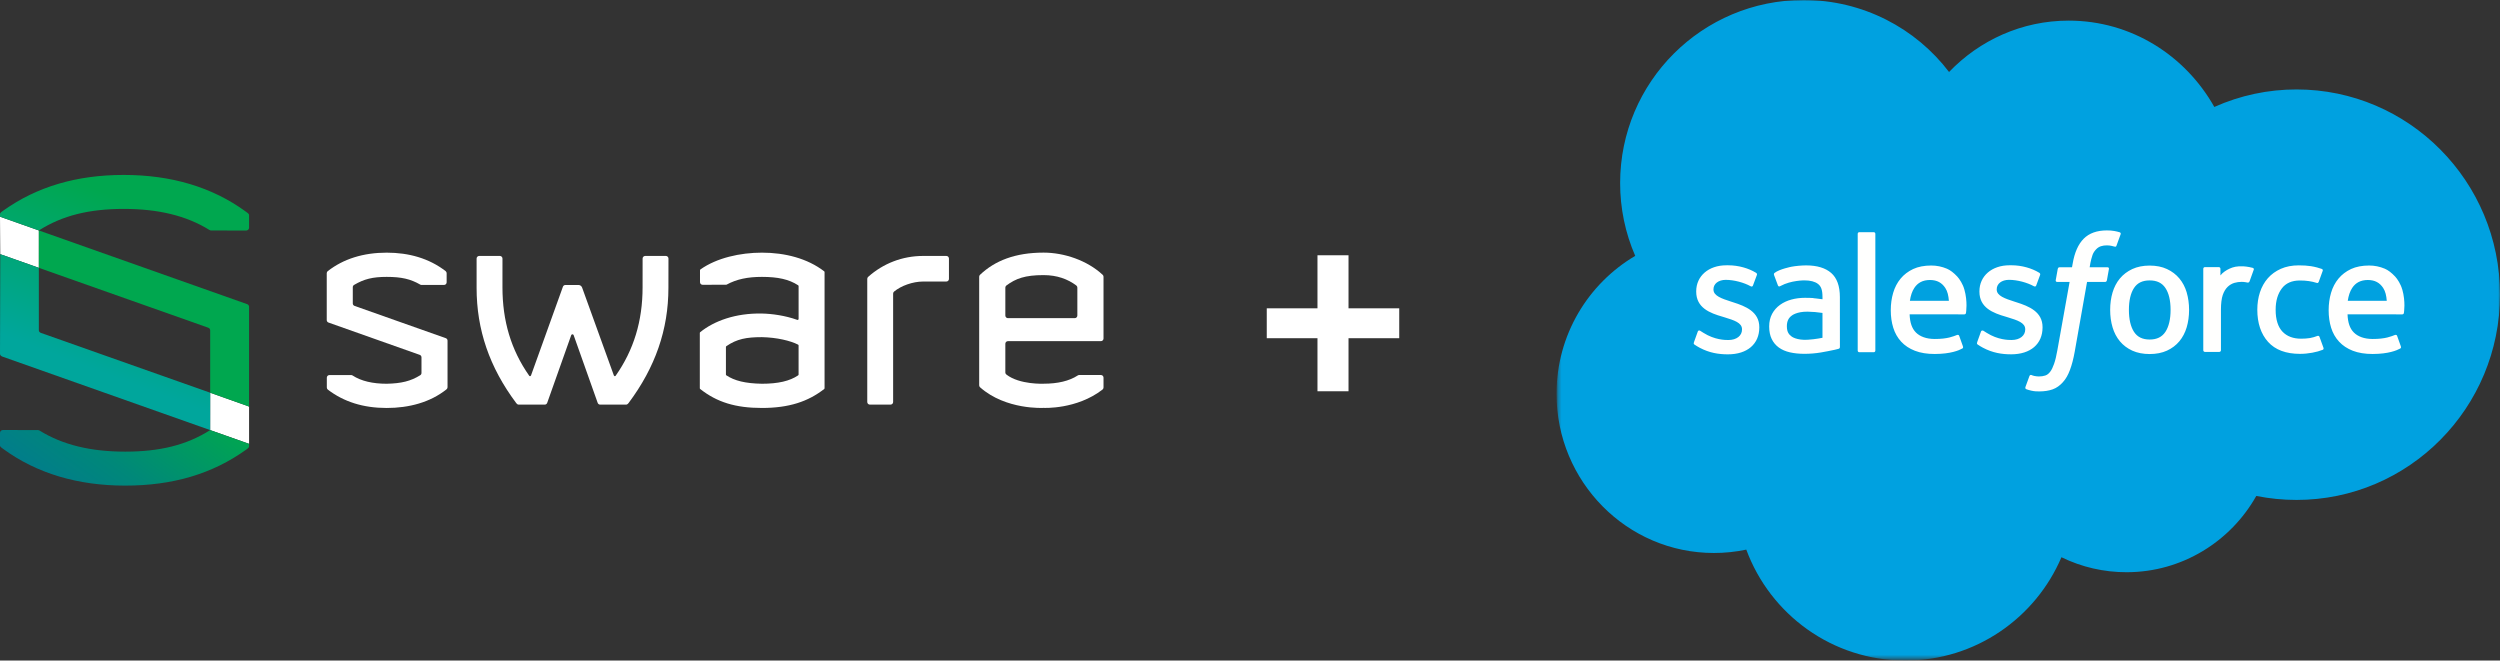 <?xml version="1.0" encoding="UTF-8"?>
<svg id="Layer_1" data-name="Layer 1" xmlns="http://www.w3.org/2000/svg" xmlns:xlink="http://www.w3.org/1999/xlink" viewBox="0 0 750 198.166">
  <rect x="0" y="0" width="750" height="198.166" fill="#333333" stroke="none"/>
  <defs>
    <style>
      .cls-1 {
        mask: url(#mask);
      }

      .cls-2 {
        fill: #fffffe;
      }

      .cls-2, .cls-3, .cls-4 {
        fill-rule: evenodd;
      }

      .cls-5 {
        fill: url(#New_Gradient_Swatch_1-2);
      }

      .cls-3, .cls-6 {
        fill: #fff;
      }

      .cls-4 {
        fill: #00a1e0;
      }

      .cls-7 {
        fill: url(#linear-gradient);
      }

      .cls-8 {
        fill: url(#New_Gradient_Swatch_2);
      }

      .cls-9 {
        fill: url(#New_Gradient_Swatch_1);
      }
    </style>
    <linearGradient id="New_Gradient_Swatch_2" data-name="New Gradient Swatch 2" x1="57.386" y1="104.33" x2="23.809" y2="150.436" gradientUnits="userSpaceOnUse">
      <stop offset=".196" stop-color="#00a74f"/>
      <stop offset=".228" stop-color="#00a551"/>
      <stop offset=".731" stop-color="#008879"/>
      <stop offset=".993" stop-color="#017e89"/>
    </linearGradient>
    <linearGradient id="linear-gradient" x1="43.947" y1="94.507" x2="10.37" y2="140.613" gradientUnits="userSpaceOnUse">
      <stop offset=".196" stop-color="#00a74f"/>
      <stop offset=".218" stop-color="#00a551"/>
      <stop offset=".572" stop-color="#008879"/>
      <stop offset=".756" stop-color="#017e89"/>
    </linearGradient>
    <linearGradient id="New_Gradient_Swatch_1" data-name="New Gradient Swatch 1" x1="48.231" y1="58.56" x2="28.436" y2="110.93" gradientUnits="userSpaceOnUse">
      <stop offset=".093" stop-color="#00a74f"/>
      <stop offset="1" stop-color="#00a69c"/>
    </linearGradient>
    <linearGradient id="New_Gradient_Swatch_1-2" data-name="New Gradient Swatch 1" x1="41.285" y1="55.934" x2="21.489" y2="108.304" xlink:href="#New_Gradient_Swatch_1"/>
    <mask id="mask" x="466.951" y="-.054" width="283.216" height="198.22" maskUnits="userSpaceOnUse">
      <g id="b">
        <path id="a" class="cls-3" d="M467.263-.054h282.904v197.616h-282.904V-.054Z"/>
      </g>
    </mask>
  </defs>
  <g>
    <g>
      <path class="cls-6" d="M276.952,84.459c-3.122,0-6.66,1.28-8.742,3.025-.176.148-.271.369-.271.598v32.521c0,.432-.35.783-.783.783h-6.196c-.432,0-.783-.35-.783-.783v-36.943c0-.225.095-.443.263-.593,4.528-4.043,10.295-6.285,16.51-6.285h6.952c.432,0,.783.35.783.783v6.112c0,.432-.35.783-.783.783h-6.952Z"/>
      <path class="cls-6" d="M239.579,103.662c0-.115-.06-.221-.163-.274-2.274-1.173-6.376-2.153-10.834-2.243-4.684,0-7.523.543-10.667,2.699-.085.058-.137.157-.137.26v8.243c0,.106.052.206.14.264,2.447,1.614,5.636,2.422,10.663,2.514,4.85,0,8.352-.809,10.86-2.515.086-.058.136-.157.136-.26v-8.685ZM210.783,85.436c-.432,0-.783-.35-.783-.783v-3.569c0-.101.048-.196.13-.254,4.909-3.476,11.944-5.033,18.452-5.033,6.96,0,13.652,1.742,18.664,5.59.077.059.122.151.122.248v34.826c0,.095-.044.187-.12.245-4.815,3.759-10.533,5.684-18.666,5.684-7.952,0-13.518-1.743-18.519-5.683-.075-.059-.119-.15-.119-.245v-16.567c0-.094.042-.184.115-.243,4.194-3.395,10.654-5.75,18.524-5.591,3.03.061,6.992.607,10.592,1.902.197.071.404-.072.404-.281v-9.837c0-.106-.054-.206-.142-.264-2.767-1.795-6.069-2.515-10.854-2.515-4.256,0-7.553.674-10.597,2.318-.042.023-.089.035-.137.035l-7.065.017Z"/>
    </g>
    <path class="cls-6" d="M142.981,77.565c0-.432.35-.783.783-.783h6.196c.432,0,.783.35.783.783l-.005,8.622c0,10.124,2.592,18.804,8.028,26.538.06.085.143.131.234.131s.174-.047.234-.131c.025-.035.049-.071.074-.107l9.568-26.604c.111-.311.406-.519.737-.519l3.919-.004c.493,0,.932.309,1.098.773l9.524,26.353c.025.035.049.071.073.107.059.085.143.131.234.131s.174-.047.234-.131c5.436-7.734,8.079-16.415,8.079-26.538l.006-8.622c0-.432.35-.783.783-.783h6.196c.432,0,.783.35.783.783l-.017,8.799c0,12.536-3.94,23.84-11.955,34.554,0,0-.352.469-.684.469h-7.84c-.331,0-.627-.209-.738-.521l-7.214-20.324c-.121-.341-.603-.341-.724,0l-7.211,20.324c-.111.312-.406.521-.738.521h-7.889c-.332,0-.684-.487-.684-.487-8.015-10.714-11.866-21.999-11.866-34.536v-8.799Z"/>
    <path class="cls-6" d="M133.995,84.698c0,.432-.35.783-.783.783l-6.745.007c-.136,0-.27-.037-.388-.105-2.915-1.691-5.687-2.317-10.07-2.317-4.201,0-6.78.634-9.785,2.409-.238.141-.387.404-.387.681v4.872c0,.331.208.626.519.737l27.385,9.689c.311.111.519.406.519.737v13.978c0,.24-.108.471-.296.622-4.899,3.925-11.289,5.601-17.956,5.601-7.024,0-12.855-1.841-17.652-5.503-.196-.149-.309-.384-.309-.63v-2.96c0-.43.346-.779.776-.782h6.519c.15-.001.294.043.42.124,2.59,1.684,6.063,2.483,10.246,2.483,4.378-.09,7.214-.779,10.069-2.56.229-.143.369-.4.369-.67v-4.697c0-.331-.209-.627-.521-.738l-27.38-9.696c-.312-.111-.521-.406-.521-.738v-14.064c0-.243.111-.476.303-.626,4.706-3.663,10.658-5.538,17.682-5.538,6.665,0,12.704,1.699,17.678,5.537.194.15.307.383.307.628v2.736Z"/>
    <path class="cls-6" d="M302.383,102.343h27.89c.432,0,.783-.351.783-.783v-18.536c0-.219-.089-.431-.25-.58-4.642-4.323-11.555-6.66-17.733-6.66-8.511,0-14.612,2.426-19.073,6.661-.157.149-.244.358-.244.574v32.572c0,.227.098.446.267.596,7.74,6.861,19.05,6.176,19.05,6.176.007.008,9.927.518,17.674-5.488.194-.151.309-.384.309-.63v-2.96c0-.43-.346-.779-.776-.782h-6.519c-.15-.001-.294.043-.42.124-2.59,1.684-6.063,2.483-10.246,2.483-.002,0-7.176.337-11.16-2.732-.203-.157-.335-.392-.335-.649v-8.604c0-.432.351-.783.783-.783ZM301.6,86.28c0-.248.117-.486.317-.634,2.811-2.076,5.557-3.115,11.156-3.115,4.049,0,7.27,1.204,9.821,3.117.197.148.31.382.31.628v8.387c0,.432-.351.783-.783.783h-20.038c-.432,0-.783-.351-.783-.783v-8.383Z"/>
    <g>
      <polygon class="cls-6" points="11.658 69.138 0 65.01 .083 76.259 11.652 80.348 11.658 69.138"/>
      <polygon class="cls-6" points="63.053 129.028 74.722 133.157 74.722 121.968 63.059 117.818 63.053 129.028"/>
    </g>
    <g>
      <path class="cls-8" d="M74.722,133.157l-11.669-4.13c-7.091,4.527-15.216,6.465-25.496,6.465s-18.751-2.014-25.688-6.324c-.144-.09-.313-.138-.486-.139l-10.474-.033c-.501-.002-.908.376-.908.841v3.793c0,.258.211.493.429.653l.614.448c9.964,7.267,22.25,10.952,36.514,10.952s26.132-3.517,36.233-10.749l.49-.357c.219-.159.442-.446.442-.704v-.717Z"/>
      <path class="cls-7" d="M74.138,91.243l-62.487-22.107v11.212l50.824,17.963c.351.124.583.437.583.786v18.721l11.663,4.15v-29.938c0-.349-.232-.662-.583-.786Z"/>
    </g>
    <path class="cls-9" d="M63.059,117.818l-50.824-17.963c-.351-.124-.583-.437-.583-.786v-18.721L.083,76.259l-.083,29.908c0,.349.315.669.666.793l62.386,22.067.006-11.209Z"/>
    <path class="cls-5" d="M1.093,63.107c10.047-7.114,21.901-10.626,36.061-10.626,14.264,0,26.55,3.685,36.514,10.952l.592.431c.219.159.462.415.462.673v3.79c0,.466-.407.843-.908.841l-10.489-.033c-.173,0-.342-.049-.486-.139-6.937-4.31-15.397-6.324-25.685-6.324s-18.405,1.939-25.496,6.466l-11.658-4.128v-.756c0-.258.209-.505.428-.664l.665-.483Z"/>
  </g>
  <path class="cls-6" d="M395.243,101.463h-15.214v-8.968h15.214v-15.915h9.313v15.915h15.214v8.968h-15.214v15.915h-9.313v-15.915Z"/>
  <g>
    <g class="cls-1">
      <path class="cls-4" d="M584.73,21.58c9.132-9.506,21.842-15.393,35.883-15.393,18.722,0,34.947,10.401,43.684,25.898,7.755-3.467,16.155-5.257,24.65-5.252,33.699,0,61.053,27.562,61.053,61.573s-27.354,61.573-61.053,61.573c-4.119,0-8.133-.414-12.065-1.196-7.645,13.625-22.258,22.882-38.899,22.882-6.775.013-13.464-1.524-19.554-4.493-7.749,18.202-25.794,30.995-46.804,30.995-21.946,0-40.563-13.833-47.74-33.283-3.194.674-6.45,1.013-9.714,1.011-26.106,0-47.22-21.426-47.22-47.74,0-17.681,9.506-33.075,23.61-41.395-2.992-6.893-4.532-14.328-4.524-21.842,0-30.371,24.65-54.917,55.021-54.917,17.785,0,33.699,8.477,43.684,21.634"/>
    </g>
    <path class="cls-2" d="M508.18,102.706c-.178.464.063.561.121.643.531.385,1.071.664,1.612.977,2.891,1.529,5.616,1.976,8.466,1.976,5.804,0,9.413-3.089,9.413-8.061v-.098c0-4.597-4.077-6.272-7.884-7.468l-.498-.161c-2.881-.934-5.367-1.747-5.367-3.64v-.097c0-1.623,1.456-2.819,3.703-2.819,2.496,0,5.471.831,7.374,1.883,0,0,.564.364.769-.18.111-.294,1.082-2.891,1.186-3.183.11-.305-.083-.535-.282-.653-2.184-1.331-5.2-2.236-8.321-2.236l-.579.002c-5.315,0-9.028,3.214-9.028,7.811v.099c0,4.847,4.098,6.428,7.925,7.52l.616.191c2.787.857,5.2,1.602,5.2,3.557v.098c0,1.799-1.571,3.141-4.088,3.141-.979,0-4.098-.017-7.478-2.153-.409-.238-.642-.41-.957-.602-.166-.101-.582-.283-.763.262l-1.144,3.183M593.151,102.698c-.178.464.063.561.123.643.529.385,1.071.664,1.612.977,2.891,1.529,5.616,1.976,8.466,1.976,5.804,0,9.413-3.089,9.413-8.061v-.098c0-4.597-4.067-6.272-7.884-7.468l-.498-.161c-2.881-.934-5.367-1.747-5.367-3.64v-.097c0-1.623,1.456-2.819,3.703-2.819,2.496,0,5.46.831,7.374,1.883,0,0,.564.364.77-.18.11-.294,1.082-2.891,1.175-3.183.111-.305-.083-.535-.281-.653-2.184-1.331-5.2-2.236-8.321-2.236l-.58.002c-5.315,0-9.028,3.214-9.028,7.811v.099c0,4.847,4.098,6.428,7.925,7.52l.615.191c2.798.857,5.2,1.602,5.2,3.557v.098c0,1.799-1.571,3.141-4.088,3.141-.981,0-4.108-.017-7.478-2.153-.409-.238-.648-.403-.958-.602-.105-.067-.595-.258-.762.262l-1.144,3.183M651.175,92.955c0,2.808-.524,5.024-1.55,6.594-1.023,1.55-2.569,2.309-4.722,2.309s-3.692-.753-4.701-2.299c-1.016-1.56-1.529-3.786-1.529-6.594s.516-5.013,1.529-6.563c1.007-1.539,2.538-2.278,4.701-2.278s3.703.746,4.722,2.278c1.032,1.55,1.55,3.755,1.55,6.563M656.022,87.754c-.477-1.612-1.217-3.027-2.205-4.212-.989-1.186-2.236-2.143-3.724-2.829-1.477-.692-3.224-1.04-5.2-1.04s-3.713.351-5.2,1.04c-1.477.691-2.735,1.643-3.724,2.829-.986,1.186-1.727,2.6-2.205,4.212-.473,1.602-.714,3.349-.714,5.211s.24,3.609.714,5.211c.475,1.612,1.217,3.027,2.205,4.212.989,1.186,2.247,2.132,3.724,2.808,1.487.674,3.235,1.017,5.2,1.017s3.713-.343,5.19-1.017c1.477-.674,2.735-1.623,3.724-2.808.987-1.186,1.727-2.6,2.205-4.212.472-1.602.712-3.349.712-5.211,0-1.851-.24-3.609-.712-5.211M695.847,101.067c-.159-.471-.619-.293-.619-.293-.704.269-1.456.519-2.257.644-.807.127-1.706.19-2.652.19-2.34,0-4.212-.698-5.544-2.08-1.342-1.383-2.091-3.609-2.08-6.625.007-2.746.671-4.805,1.862-6.386,1.175-1.56,2.985-2.371,5.377-2.371,1.997,0,3.526.232,5.128.733,0,0,.38.165.562-.335.425-1.175.74-2.018,1.196-3.307.129-.369-.187-.525-.303-.57-.628-.245-2.111-.648-3.235-.818-1.05-.16-2.267-.243-3.64-.243-2.039,0-3.848.348-5.398,1.039-1.55.69-2.86,1.643-3.9,2.829s-1.831,2.6-2.361,4.212c-.525,1.602-.79,3.359-.79,5.221,0,4.015,1.082,7.27,3.224,9.652,2.143,2.392,5.367,3.599,9.569,3.599,2.486,0,5.034-.502,6.865-1.227,0,0,.349-.168.198-.576l-1.196-3.287M704.328,90.25c.232-1.56.659-2.86,1.331-3.869,1.006-1.539,2.538-2.382,4.691-2.382s3.578.847,4.597,2.382c.676,1.014.971,2.361,1.082,3.869l-11.753-.002.052.002ZM720.657,86.818c-.413-1.55-1.435-3.12-2.101-3.838-1.061-1.134-2.091-1.935-3.12-2.371-1.487-.632-3.086-.957-4.701-.954-2.049,0-3.911.346-5.419,1.05-1.508.709-2.777,1.675-3.776,2.881-.997,1.207-1.747,2.631-2.226,4.264-.478,1.612-.72,3.38-.72,5.232,0,1.893.251,3.651.744,5.242.498,1.602,1.3,3.006,2.382,4.171,1.082,1.175,2.465,2.091,4.129,2.735,1.654.64,3.661.971,5.96.964,4.743-.016,7.239-1.071,8.258-1.643.182-.102.354-.278.139-.784l-1.071-3.006c-.164-.448-.618-.286-.618-.286-1.175.439-2.839,1.227-6.74,1.217-2.548-.004-4.431-.756-5.616-1.935-1.207-1.207-1.81-2.964-1.903-5.46l16.433.012s.433-.004.477-.426c.018-.175.563-3.37-.49-7.062l-.022-.003ZM572.965,90.25c.232-1.56.66-2.86,1.331-3.869,1.007-1.539,2.538-2.382,4.691-2.382s3.578.847,4.597,2.382c.675,1.014.97,2.361,1.082,3.869l-11.753-.002.052.002ZM589.294,86.818c-.412-1.55-1.435-3.12-2.101-3.838-1.061-1.134-2.091-1.935-3.12-2.371-1.487-.632-3.086-.957-4.701-.954-2.049,0-3.911.346-5.419,1.05-1.508.709-2.777,1.675-3.776,2.881-.995,1.207-1.747,2.631-2.226,4.264-.477,1.612-.718,3.38-.718,5.232,0,1.893.249,3.651.745,5.242.497,1.602,1.3,3.006,2.371,4.171,1.082,1.175,2.465,2.091,4.129,2.735,1.654.64,3.651.971,5.96.964,4.743-.016,7.239-1.071,8.258-1.643.181-.102.354-.278.138-.784l-1.071-3.006c-.165-.448-.619-.286-.619-.286-1.175.439-2.839,1.227-6.74,1.217-2.538-.004-4.431-.756-5.616-1.935-1.207-1.207-1.81-2.964-1.903-5.46l16.433.012s.433-.004.477-.426c.018-.175.563-3.37-.491-7.062l-.011-.003ZM537.498,100.963c-.644-.514-.733-.64-.946-.974-.326-.502-.492-1.217-.492-2.132,0-1.435.478-2.475,1.467-3.172-.01.002,1.415-1.227,4.764-1.186,1.491.027,2.978.154,4.452.38v7.457h.002s-2.08.448-4.431.59c-3.339.201-4.816-.961-4.805-.958l-.009-.005ZM544.03,89.418c-.666-.049-1.529-.073-2.559-.073-1.404,0-2.767.175-4.036.518-1.279.345-2.434.88-3.422,1.591-.991.707-1.806,1.632-2.382,2.704-.581,1.082-.878,2.351-.878,3.786,0,1.456.253,2.715.752,3.744.489,1.021,1.226,1.904,2.143,2.569.912.664,2.039,1.154,3.339,1.446,1.29.294,2.746.443,4.348.443,1.685,0,3.359-.141,4.982-.415,1.382-.238,2.759-.506,4.129-.803.547-.126,1.154-.291,1.154-.291.406-.103.374-.537.374-.537l-.009-14.977c0-3.287-.878-5.731-2.611-7.239-1.727-1.508-4.254-2.267-7.53-2.267-1.227,0-3.214.166-4.4.405,0,0-3.578.695-5.055,1.851,0,0-.325.2-.148.652l1.165,3.12c.145.405.539.266.539.266,0,0,.124-.049.269-.135,3.151-1.716,7.145-1.664,7.145-1.664,1.768,0,3.141.359,4.056,1.061.896.688,1.352,1.727,1.352,3.911v.694c-1.404-.204-2.704-.321-2.704-.321l-.016-.038ZM676.121,80.962c.097-.226-.007-.488-.233-.585-.005-.002-.009-.004-.014-.006-.28-.106-1.675-.4-2.746-.467-2.059-.129-3.203.218-4.233.68-1.017.459-2.143,1.196-2.767,2.049l-.002-1.997c0-.275-.194-.496-.471-.496h-4.202c-.272,0-.47.222-.47.496v24.442c0,.275.223.498.498.498h4.306c.275,0,.497-.223.497-.498v-12.273c0-1.643.181-3.276.542-4.306.356-1.018.839-1.831,1.435-2.413.569-.563,1.264-.98,2.028-1.217.717-.206,1.459-.31,2.205-.31.858,0,1.799.22,1.799.22.316.035.492-.158.599-.443.282-.75,1.082-2.995,1.238-3.443"/>
    <path class="cls-2" d="M635.904,69.682c-.532-.161-1.074-.289-1.622-.385-.737-.123-1.483-.181-2.23-.173-2.967,0-5.307.838-6.949,2.494-1.631,1.643-2.741,4.147-3.297,7.441l-.201,1.112h-3.725s-.455-.019-.55.477l-.612,3.411c-.043.327.098.53.535.528h3.626l-3.679,20.534c-.288,1.654-.618,3.014-.983,4.045-.36,1.017-.711,1.78-1.144,2.333-.419.536-.816.93-1.502,1.16-.566.19-1.217.278-1.93.278-.397,0-.926-.067-1.316-.145-.39-.077-.593-.164-.885-.287,0,0-.425-.162-.593.264-.136.348-1.102,3.006-1.217,3.335-.116.325.047.58.253.654.483.173.841.283,1.499.438.913.215,1.683.229,2.404.229,1.51,0,2.886-.212,4.027-.624,1.148-.415,2.148-1.138,3.032-2.117.956-1.056,1.557-2.161,2.132-3.669.569-1.495,1.054-3.35,1.442-5.512l3.696-20.915h5.404s.456.017.55-.477l.612-3.411c.043-.327-.097-.53-.536-.528h-5.245c.026-.119.264-1.964.866-3.701.257-.742.741-1.34,1.15-1.75.383-.391.854-.685,1.374-.855.57-.176,1.164-.262,1.761-.254.494,0,.979.059,1.348.136.509.108.706.165.839.205.535.163.606.005.711-.254l1.254-3.445c.129-.37-.185-.526-.302-.572M562.604,105.166c0,.275-.196.498-.47.498h-4.351c-.276,0-.471-.224-.471-.498v-35.018c0-.274.196-.495.471-.495h4.351c.275,0,.47.222.47.495v35.018"/>
  </g>
</svg>